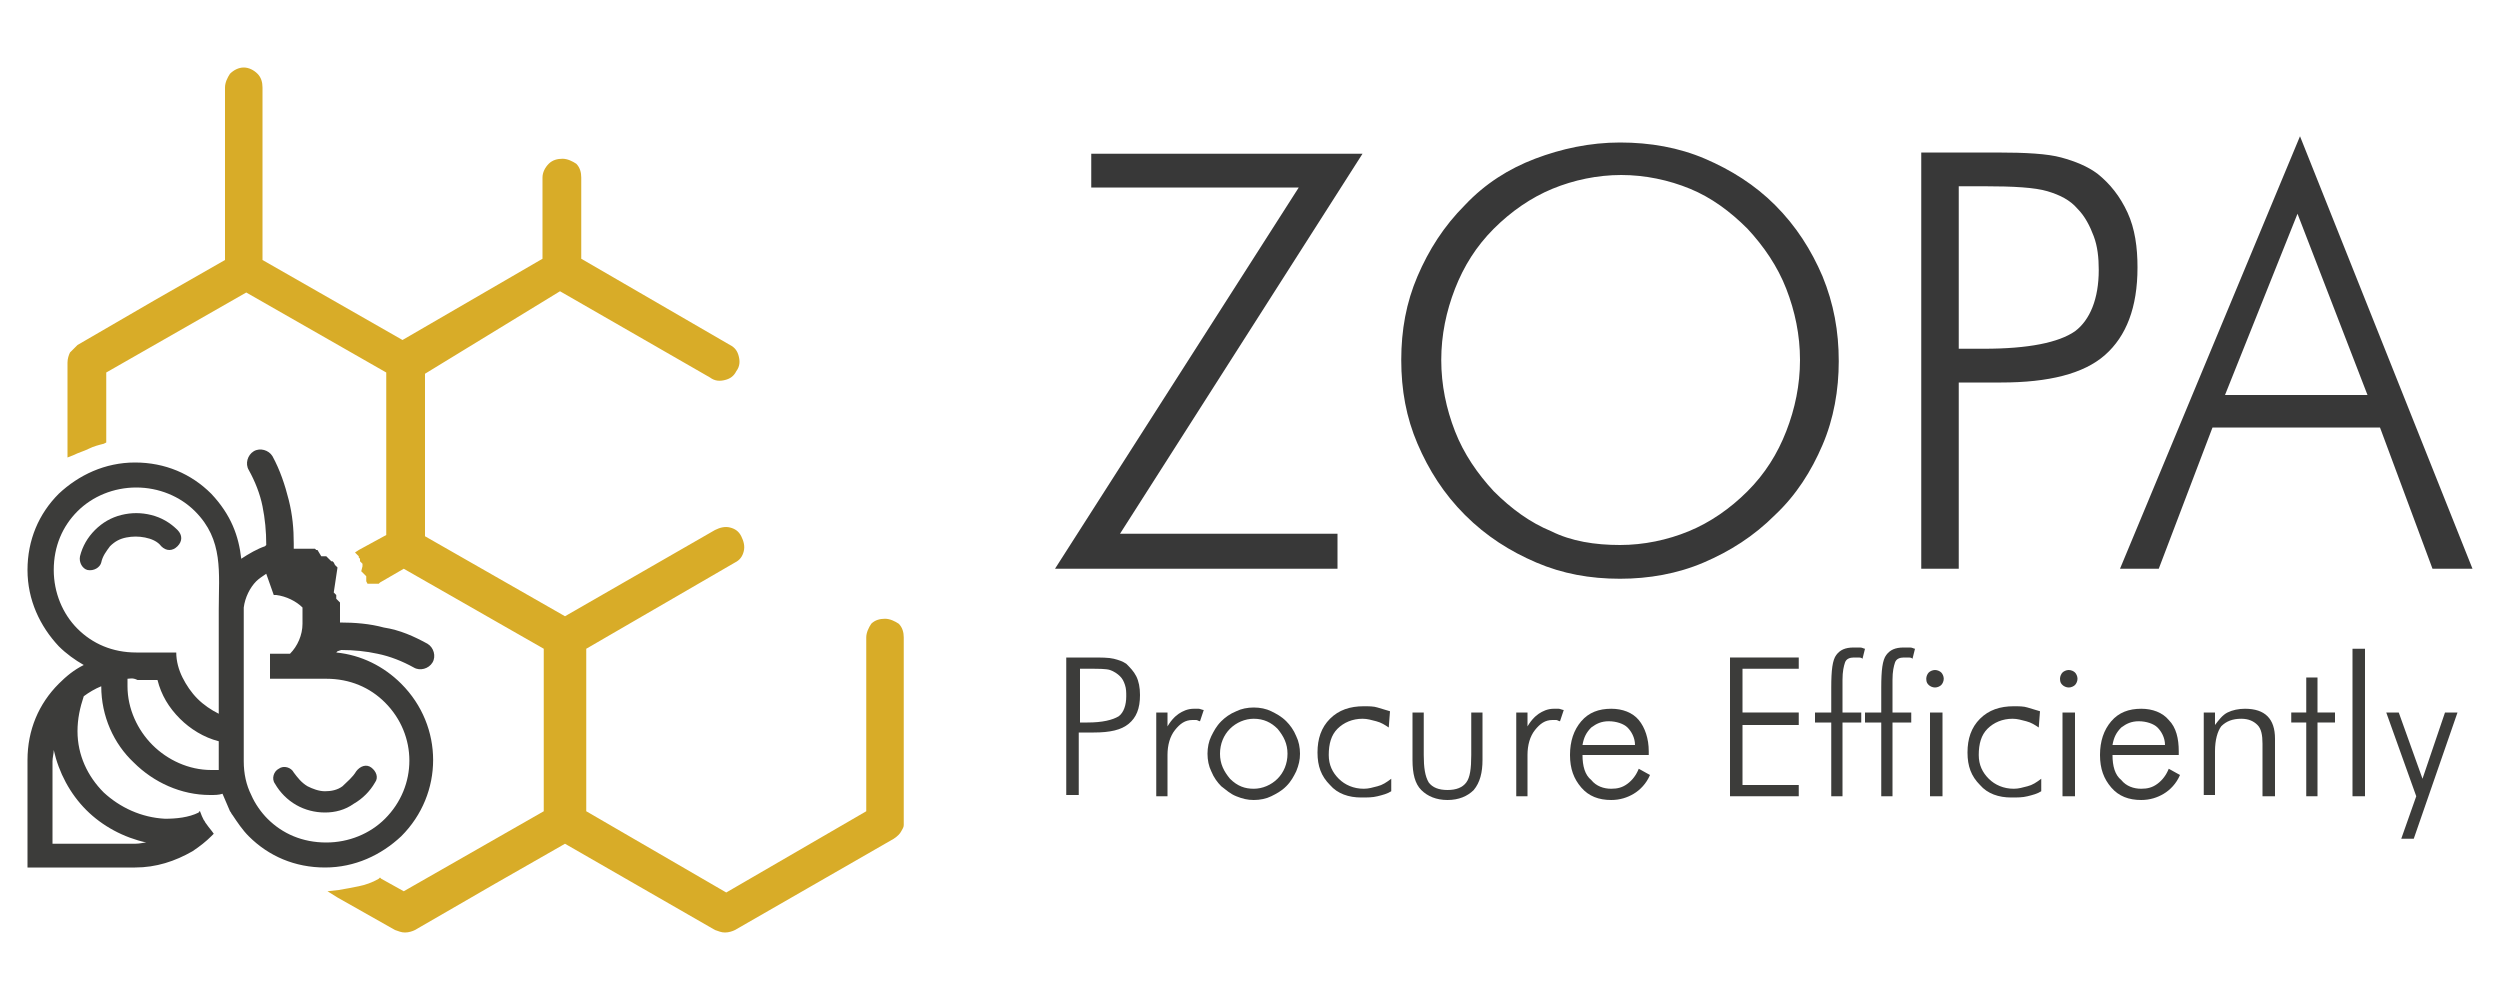 <?xml version="1.0" encoding="utf-8"?>
<!-- Generator: Adobe Illustrator 27.5.0, SVG Export Plug-In . SVG Version: 6.00 Build 0)  -->
<svg version="1.1" id="Layer_1" xmlns="http://www.w3.org/2000/svg" xmlns:xlink="http://www.w3.org/1999/xlink" x="0px" y="0px"
	 viewBox="0 0 200 80" style="enable-background:new 0 0 200 80;" xml:space="preserve">
<style type="text/css">
	.st0{fill-rule:evenodd;clip-rule:evenodd;fill:#3C3C3A;}
	.st1{fill-rule:evenodd;clip-rule:evenodd;fill:#D8AC28;}
	.st2{fill:#383838;}
	.st3{fill:#3C3C3A;}
</style>
<g>
	<g>
		<path class="st0" d="M10.2,54.3c0,0.2,0,0.4,0,0.6c0,1.8,0.8,3.5,2,4.7c1.2,1.2,2.9,2,4.7,2c0.2,0,0.4,0,0.6,0c0-0.2,0-0.4,0-0.7
			l0-1.6c-1.2-0.3-2.3-1-3.1-1.8c-0.9-0.9-1.5-1.9-1.8-3.1h-1.6C10.6,54.2,10.4,54.3,10.2,54.3 M11.7,67.4c-1.8-0.4-3.5-1.3-4.8-2.6
			c-1.3-1.3-2.2-3-2.6-4.8c0,0.3-0.1,0.6-0.1,0.9v6.6h6.6C11.2,67.5,11.5,67.4,11.7,67.4z M21.3,45.9c-0.3,0.2-0.6,0.4-0.8,0.6
			c-0.5,0.5-0.9,1.3-1,2.1l0,0c0,0.4,0,0.9,0,1.3v4.4v6.6c0,1,0.2,1.9,0.6,2.7c0.3,0.7,0.8,1.4,1.3,1.9c1.2,1.2,2.8,1.9,4.7,1.9
			c1.8,0,3.5-0.7,4.7-1.9c2.6-2.6,2.6-6.7,0-9.3c-1.2-1.2-2.8-1.9-4.7-1.9h-3.2h-1.3v-2h1.3c0.1,0,0.2,0,0.3,0l0,0l0,0l0,0l0,0l0,0
			l0,0l0,0h0l0,0l0,0l0,0l0,0l0,0l0,0l0,0l0,0l0,0l0,0l0,0l0,0l0,0l0,0h0l0,0h0l0,0l0,0l0,0l0,0l0,0l0,0l0,0l0,0l0,0l0,0l0,0l0,0
			l0,0h0l0,0l0,0l0,0l0,0l0,0l0,0l0,0l0,0l0,0l0,0l0,0l0,0l0,0l0,0l0,0l0,0l0,0l0,0l0,0l0,0l0,0l0,0l0,0l0,0l0,0l0,0l0,0l0,0l0,0
			l0,0l0,0l0,0l0,0l0,0l0,0l0,0l0,0l0,0l0,0l0,0l0,0l0,0l0,0l0,0l0,0l0,0l0,0l0,0l0,0l0,0l0,0l0,0l0,0l0,0l0,0l0,0l0,0l0,0l0,0l0,0
			l0,0l0,0l0,0l0,0l0,0l0,0l0,0l0,0l0,0l0,0l0,0l0,0l0,0l0,0l0,0l0,0l0,0l0,0l0,0l0,0c0.6-0.6,1-1.5,1-2.4c0-0.2,0-0.3,0-0.4l0,0
			l0,0l0,0l0,0l0,0l0,0l0,0l0,0l0,0l0,0l0,0l0,0l0,0l0,0l0,0l0,0l0-0.1l0,0l0,0l0,0l0,0l0,0l0,0l0,0l0,0l0-0.1v0l0,0l0-0.1l0,0
			l0-0.1l0,0l0-0.1l0,0l0-0.1l0,0l0,0l0,0l0,0l0,0l0,0l0,0l0-0.1l0,0l0,0l0,0l0,0l0,0l0,0l0,0l0,0l0,0l0,0l0,0l0,0l0,0l0,0l0,0l0,0
			l0,0l0,0l0,0l0,0l0,0l0,0l0,0l0,0l0,0l0,0l0-0.1l0,0l0,0l0,0l0,0l0-0.1l0,0l0,0l0,0l0,0l0,0c-0.5-0.5-1.3-0.9-2.1-1h0h0l0,0l0,0
			l0,0h0l0,0h0l0,0h0l0,0h0h0l0,0h0l0,0h0h0h0l0,0h0h0l0,0h0h0h0h0h0h0l0,0h0h0h0h0h0h0h0h0h0h0l0,0h0l0,0l0,0h0l0,0h0l0,0l0,0l0,0
			l0,0l0,0l0,0l0,0l0,0l0,0h0l0,0l0,0l0,0l0,0l0,0l0,0l0,0l0,0l0,0l0,0l0,0h0l0,0l0,0l0,0l0,0l0,0l0,0l0,0l0,0l0,0l0,0l0,0l0,0h0
			l0,0l0,0l0,0l0,0l0,0l0,0l0,0l0,0l0,0l0,0l0,0l0,0l0,0l0,0l0,0l0,0l0,0l0,0l0,0l0,0h0l-0.1,0l0,0l0,0l0,0l0,0l0,0l0,0l0,0l0,0
			l-0.1,0l0,0l0,0l0,0l0,0l0,0l0,0l0,0l0,0L21.3,45.9L21.3,45.9L21.3,45.9L21.3,45.9L21.3,45.9L21.3,45.9L21.3,45.9z M23.5,43.5
			c0-1.2-0.1-2.3-0.4-3.5c-0.3-1.2-0.7-2.4-1.3-3.5c-0.3-0.5-1-0.7-1.5-0.4c-0.5,0.3-0.7,1-0.4,1.5c0.5,0.9,0.9,1.9,1.1,2.9
			c0.2,1,0.3,2,0.3,3.1l-0.1,0.1c-0.6,0.2-1.3,0.6-1.9,1c-0.2-1.8-0.8-3.5-2.4-5.2c-1.6-1.6-3.7-2.5-6.1-2.5c-2.4,0-4.5,1-6.1,2.5
			c-1.6,1.6-2.5,3.7-2.5,6.1c0,2.4,1,4.5,2.5,6.1c0.6,0.6,1.3,1.1,2,1.5c-0.8,0.4-1.4,0.9-2,1.5c-1.6,1.6-2.5,3.7-2.5,6.1v7.6v1h1
			l7.6,0c1.7,0,3.2-0.5,4.6-1.3c0.6-0.4,1.1-0.8,1.5-1.2c0.1-0.1,0.2-0.2,0.2-0.2c-0.2-0.3-0.4-0.5-0.6-0.8
			c-0.1-0.1-0.1-0.2-0.2-0.3c-0.1-0.2-0.2-0.4-0.3-0.7c0,0-0.1,0-0.1,0.1c-0.8,0.4-1.8,0.5-2.7,0.5c-1.9-0.1-3.6-0.9-4.9-2.1
			c-1.3-1.3-2.1-3-2.1-4.9c0-1,0.2-1.9,0.5-2.8c0.4-0.3,0.9-0.6,1.4-0.8c0,0,0,0,0,0c0,2.4,1,4.6,2.6,6.1c1.6,1.6,3.8,2.6,6.1,2.6
			c0.4,0,0.7,0,1-0.1c0.2,0.5,0.4,0.9,0.6,1.4c0.1,0.1,0.1,0.2,0.2,0.3c0.4,0.6,0.8,1.2,1.3,1.7c1.6,1.6,3.7,2.5,6.1,2.5
			c2.4,0,4.5-1,6.1-2.5c3.4-3.4,3.4-8.8,0-12.2c-1.4-1.4-3.2-2.3-5.2-2.5l0.1-0.1l0,0l0,0l0,0l0,0l0,0l0,0l0,0l0,0l0,0l0,0l0,0l0,0
			l0,0l0,0l0,0l0,0l0,0l0,0l0,0l0,0l0,0l0,0l0,0l0,0l0,0l0,0l0,0l0,0l0,0l0,0l0,0l0,0l0,0l0,0l0,0l0,0l0,0l0,0l0,0l0,0l0,0l0,0l0,0
			l0,0l0,0l0,0l0,0l0,0l0,0l0,0l0,0l0,0l0,0l0,0l0,0l0,0l0,0l0,0l0,0l0,0l0,0l0,0l0,0l0,0l0,0l0,0l0,0l0,0l0,0l0,0l0,0l0,0l0,0l0,0
			l0,0l0,0l0,0l0,0l0,0l0,0l0,0l0,0l0,0l0,0l0,0l0,0l0,0l0,0l0,0l0,0l0,0l0,0l0,0l0,0l0,0l0,0l0,0l0,0l0,0l0,0l0,0l0,0l0,0l0,0l0,0
			l0,0l0,0l0,0l0,0l0,0l0,0l0,0l0,0l0,0l0,0l0,0l0,0l0,0l0,0l0,0l0,0l0,0l0,0v0l0,0l0.3-0.1c1,0,2,0.1,2.9,0.3c1,0.2,2,0.6,2.9,1.1
			c0.5,0.3,1.2,0.1,1.5-0.4c0.3-0.5,0.1-1.2-0.4-1.5c-1.1-0.6-2.2-1.1-3.5-1.3c-1.1-0.3-2.3-0.4-3.5-0.4l0,0l0,0l0,0l0-0.1l0-0.1
			l0-0.1l0-0.1l0-0.1l0-0.1l0-0.1l0-0.1l0-0.1l0-0.1l0-0.1l0-0.1l0-0.1l0,0v0l0-0.1l0-0.1l0,0l0-0.1l0,0l-0.1-0.1l-0.1-0.1l-0.1-0.1
			v0l0-0.1l0,0l0,0l0-0.1l0-0.1h0l-0.1-0.1l-0.1-0.1l0,0l0,0l0,0l0,0l0,0l0,0h0l0,0l0,0h0l0,0l0,0l0,0L27,45.4l0,0v0l0,0l0,0l0,0
			l0,0l0,0l-0.1-0.1l0,0l-0.1-0.1L26.7,45l-0.1-0.1v0l0,0l0,0l0,0l0,0l0,0l0,0h0l0,0l0,0l-0.1,0l-0.1-0.1l0,0l0,0l0,0l0,0l-0.1-0.1
			l-0.1-0.1l-0.1-0.1l-0.1,0l-0.1,0l-0.1,0l-0.1,0L25.4,44L25.3,44l-0.1-0.1l-0.1,0l-0.1,0l-0.1,0l0,0l0,0l-0.1,0l-0.1,0l-0.1,0h0
			l-0.1,0l-0.1,0l-0.1,0l0,0h0l-0.1,0l-0.1,0l-0.1,0l-0.1,0l-0.1,0l-0.1,0l-0.1,0l-0.1,0L23.5,43.5L23.5,43.5L23.5,43.5L23.5,43.5z
			 M12.2,52.2h1.9c0,0.7,0.2,1.4,0.5,2c0.3,0.6,0.7,1.2,1.2,1.7c0.5,0.5,1.1,0.9,1.7,1.2v-4.9v-3.4c0-3,0.4-5.6-1.9-7.9
			c-1.2-1.2-2.9-1.9-4.7-1.9c-1.8,0-3.5,0.7-4.7,1.9c-1.2,1.2-1.9,2.8-1.9,4.7c0,1.8,0.7,3.5,1.9,4.7c1.2,1.2,2.8,1.9,4.7,1.9H12.2z
			"/>
		<path class="st0" d="M12.9,43.7c0.4,0.4,0.9,0.4,1.3,0c0.4-0.4,0.4-0.9,0-1.3c-0.6-0.6-1.3-1-2.1-1.2c-0.8-0.2-1.6-0.2-2.4,0
			c-0.8,0.2-1.5,0.6-2.1,1.2c-0.6,0.6-1,1.3-1.2,2.1c-0.1,0.5,0.2,1,0.6,1.1c0.5,0.1,1-0.2,1.1-0.6c0.1-0.5,0.4-0.9,0.7-1.3
			c0.4-0.4,0.8-0.6,1.3-0.7c0.5-0.1,1-0.1,1.5,0C12.1,43.1,12.6,43.3,12.9,43.7"/>
		<path class="st0" d="M28.5,61.7c0.3-0.4,0.8-0.6,1.2-0.3c0.4,0.3,0.6,0.8,0.3,1.2c-0.4,0.7-1,1.3-1.7,1.7C27.6,64.8,26.8,65,26,65
			c-0.8,0-1.6-0.2-2.3-0.6c-0.7-0.4-1.3-1-1.7-1.7c-0.3-0.4-0.1-1,0.3-1.2c0.4-0.3,1-0.1,1.2,0.3c0.3,0.4,0.6,0.8,1.1,1.1
			c0.4,0.2,0.9,0.4,1.4,0.4c0.5,0,1-0.1,1.4-0.4C27.8,62.5,28.2,62.2,28.5,61.7"/>
		<path class="st1" d="M30.9,42.8v-6.5v-6.5l-5.6-3.2v0l-5.6-3.2l-5.6,3.2l-5.6,3.2v5.4v0.2l-0.2,0.1c-0.4,0.1-0.8,0.2-1.2,0.4
			c-0.4,0.2-0.8,0.3-1.2,0.5l-0.5,0.2v-0.5V29c0-0.3,0.1-0.6,0.2-0.8c0.2-0.2,0.4-0.4,0.6-0.6l6.2-3.6l5.6-3.2V7
			c0-0.4,0.2-0.8,0.4-1.1c0.3-0.3,0.7-0.5,1.1-0.5c0.4,0,0.8,0.2,1.1,0.5c0.3,0.3,0.4,0.7,0.4,1.1v13.8l5.6,3.2h0l5.6,3.2l11.2-6.5
			v-6.5c0-0.4,0.2-0.8,0.5-1.1c0.3-0.3,0.7-0.4,1.1-0.4c0.4,0,0.8,0.2,1.1,0.4c0.3,0.3,0.4,0.7,0.4,1.1v6.5l11.9,6.9
			c0.4,0.2,0.6,0.5,0.7,0.9c0.1,0.4,0.1,0.8-0.2,1.2c-0.2,0.4-0.5,0.6-0.9,0.7c-0.4,0.1-0.8,0.1-1.2-0.2l-12-6.9L34,29.9v6.5v6.5
			l5.6,3.2h0l5.6,3.2l12-6.9c0.4-0.2,0.8-0.3,1.2-0.2c0.4,0.1,0.7,0.3,0.9,0.7c0.2,0.4,0.3,0.8,0.2,1.2c-0.1,0.4-0.3,0.7-0.7,0.9
			l-11.9,6.9v6.5v6.5l11.2,6.5l11.2-6.5V51c0-0.4,0.2-0.8,0.4-1.1c0.3-0.3,0.7-0.4,1.1-0.4c0.4,0,0.8,0.2,1.1,0.4
			c0.3,0.3,0.4,0.7,0.4,1.1v14.7V66h0c0,0.2-0.1,0.3-0.2,0.5c-0.1,0.2-0.3,0.4-0.6,0.6l0,0l-12.7,7.3l0,0c-0.2,0.1-0.5,0.2-0.8,0.2
			h0c-0.3,0-0.5-0.1-0.8-0.2l-12-6.9l-5.6,3.2l-6.4,3.7h0c-0.2,0.1-0.5,0.2-0.8,0.2h0c-0.3,0-0.5-0.1-0.8-0.2h0l-4.6-2.6l-0.8-0.5
			l0.9-0.1c0.6-0.1,1.1-0.2,1.6-0.3c0.5-0.1,1.1-0.3,1.6-0.6l0.1-0.1l0.1,0.1l1.8,1l5.6-3.2v0l5.6-3.2v-6.5v-6.5l-5.6-3.2v0
			l-5.6-3.2l-1.9,1.1l-0.1,0.1l-0.1,0c-0.1,0-0.2,0-0.3,0h0c-0.1,0-0.2,0-0.3,0l-0.2,0l-0.1-0.2l0-0.1l0-0.1l0,0l0,0h0l0-0.1l0,0
			l0-0.1l-0.1-0.1l-0.1-0.1l-0.1-0.1l0,0l-0.1-0.1l0,0L29,45.3h0l0,0h0l0-0.1h0l0-0.1l0,0L28.9,45l-0.1-0.1h0l0-0.1l0,0l0-0.1
			l-0.1-0.1v-0.1l0,0l-0.3-0.3l0.3-0.2L30.9,42.8z"/>
	</g>
	<g>
		<path class="st2" d="M84.4,45.5l19.5-30.5H87.3v-2.7H109L89.6,42.7H107v2.8H84.4z"/>
		<path class="st2" d="M147.1,28.9c0,2.3-0.4,4.6-1.3,6.7c-0.9,2.1-2.1,4-3.8,5.6c-1.7,1.7-3.6,2.9-5.7,3.8
			c-2.1,0.9-4.4,1.3-6.7,1.3c-2.4,0-4.6-0.4-6.7-1.3c-2.1-0.9-4-2.1-5.7-3.8c-1.7-1.7-2.9-3.6-3.8-5.7c-0.9-2.1-1.3-4.3-1.3-6.7
			c0-2.4,0.4-4.6,1.3-6.7c0.9-2.1,2.1-4,3.8-5.7c1.6-1.7,3.5-2.9,5.6-3.7c2.1-0.8,4.4-1.3,6.8-1.3c2.4,0,4.7,0.4,6.8,1.3
			c2.1,0.9,4,2.1,5.6,3.7c1.7,1.7,2.9,3.6,3.8,5.7C146.7,24.3,147.1,26.5,147.1,28.9z M129.6,43.6c1.9,0,3.8-0.4,5.5-1.1
			c1.7-0.7,3.3-1.8,4.7-3.2c1.4-1.4,2.4-3,3.1-4.8c0.7-1.8,1.1-3.7,1.1-5.7c0-2-0.4-3.9-1.1-5.7c-0.7-1.8-1.8-3.4-3.1-4.8
			c-1.4-1.4-2.9-2.5-4.6-3.2c-1.7-0.7-3.6-1.1-5.5-1.1c-1.9,0-3.8,0.4-5.5,1.1c-1.7,0.7-3.3,1.8-4.7,3.2c-1.4,1.4-2.4,3-3.1,4.8
			c-0.7,1.8-1.1,3.7-1.1,5.7c0,2,0.4,3.9,1.1,5.7c0.7,1.8,1.8,3.4,3.1,4.8c1.4,1.4,2.9,2.5,4.6,3.2
			C125.7,43.3,127.6,43.6,129.6,43.6z"/>
		<path class="st2" d="M153.7,45.5V12.2h6c2.4,0,4.1,0.1,5.2,0.4c1.1,0.3,2.1,0.7,2.9,1.3c1,0.8,1.8,1.8,2.4,3.1
			c0.6,1.3,0.8,2.8,0.8,4.4c0,3.2-0.9,5.5-2.6,7c-1.7,1.5-4.5,2.2-8.3,2.2h-3.4v14.9H153.7z M156.7,27.9h2c3.6,0,6-0.5,7.3-1.4
			c1.2-0.9,1.9-2.6,1.9-4.9c0-1-0.1-1.9-0.4-2.7c-0.3-0.8-0.7-1.6-1.3-2.2c-0.6-0.7-1.4-1.1-2.4-1.4c-1-0.3-2.7-0.4-5.1-0.4h-2V27.9
			z"/>
		<path class="st2" d="M169.6,45.5L184,10.9l13.8,34.6h-3.2l-4.2-11.3H177l-4.3,11.3H169.6z M178,31.6h11.4l-5.6-14.5L178,31.6z"/>
	</g>
	<g>
		<path class="st3" d="M85.3,63.7V52.6h2c0.8,0,1.4,0,1.8,0.1c0.4,0.1,0.7,0.2,1,0.4c0.3,0.3,0.6,0.6,0.8,1c0.2,0.4,0.3,0.9,0.3,1.5
			c0,1.1-0.3,1.8-0.9,2.3c-0.6,0.5-1.5,0.7-2.8,0.7h-1.2v5H85.3z M86.3,57.8H87c1.2,0,2-0.2,2.5-0.5c0.4-0.3,0.6-0.9,0.6-1.6
			c0-0.3,0-0.6-0.1-0.9s-0.2-0.5-0.4-0.7c-0.2-0.2-0.5-0.4-0.8-0.5s-0.9-0.1-1.7-0.1h-0.7V57.8z"/>
		<path class="st3" d="M93.3,58.3c0.3-0.6,0.7-1,1-1.2s0.7-0.4,1.2-0.4c0.1,0,0.3,0,0.4,0c0.1,0,0.3,0.1,0.4,0.1l-0.3,0.9
			c-0.1,0-0.2-0.1-0.3-0.1c-0.1,0-0.2,0-0.3,0c-0.6,0-1,0.3-1.4,0.8c-0.4,0.5-0.6,1.2-0.6,2v3.3h-0.9V57h0.9V58.3z"/>
		<path class="st3" d="M100.3,64c-0.5,0-0.9-0.1-1.4-0.3s-0.8-0.5-1.2-0.8c-0.3-0.3-0.6-0.7-0.8-1.2c-0.2-0.4-0.3-0.9-0.3-1.4
			c0-0.5,0.1-1,0.3-1.4c0.2-0.4,0.4-0.8,0.8-1.2c0.3-0.3,0.7-0.6,1.2-0.8c0.4-0.2,0.9-0.3,1.4-0.3c0.5,0,1,0.1,1.4,0.3
			c0.4,0.2,0.8,0.4,1.2,0.8c0.3,0.3,0.6,0.7,0.8,1.2c0.2,0.4,0.3,0.9,0.3,1.4c0,0.5-0.1,0.9-0.3,1.4c-0.2,0.4-0.4,0.8-0.8,1.2
			c-0.4,0.4-0.8,0.6-1.2,0.8C101.3,63.9,100.8,64,100.3,64z M100.3,63.1c0.7,0,1.4-0.3,1.9-0.8c0.5-0.5,0.8-1.2,0.8-2
			c0-0.8-0.3-1.4-0.8-2c-0.5-0.5-1.1-0.8-1.9-0.8c-0.7,0-1.4,0.3-1.9,0.8c-0.5,0.5-0.8,1.2-0.8,2c0,0.8,0.3,1.4,0.8,2
			C99,62.9,99.6,63.1,100.3,63.1z"/>
		<path class="st3" d="M111.1,58.2c-0.3-0.2-0.6-0.4-1-0.5s-0.7-0.2-1.1-0.2c-0.8,0-1.5,0.3-2,0.8c-0.5,0.5-0.7,1.2-0.7,2.1
			c0,0.8,0.3,1.4,0.8,1.9c0.5,0.5,1.2,0.8,2,0.8c0.4,0,0.7-0.1,1.1-0.2c0.4-0.1,0.7-0.3,1.1-0.6v1c-0.3,0.2-0.7,0.3-1.1,0.4
			s-0.8,0.1-1.3,0.1c-1,0-1.9-0.3-2.5-1c-0.7-0.7-1-1.5-1-2.6c0-1.1,0.3-2,1-2.7c0.7-0.7,1.6-1,2.7-1c0.4,0,0.8,0,1.1,0.1
			s0.7,0.2,1,0.3L111.1,58.2z"/>
		<path class="st3" d="M113.9,57v3.4c0,1,0.1,1.7,0.4,2.2c0.3,0.4,0.8,0.6,1.5,0.6c0.7,0,1.2-0.2,1.5-0.6c0.3-0.4,0.4-1.1,0.4-2.2
			V57h0.9v3.8c0,1-0.2,1.8-0.7,2.4c-0.5,0.5-1.2,0.8-2.1,0.8c-0.9,0-1.6-0.3-2.1-0.8c-0.5-0.5-0.7-1.3-0.7-2.4V57H113.9z"/>
		<path class="st3" d="M122.1,58.3c0.3-0.6,0.7-1,1-1.2s0.7-0.4,1.2-0.4c0.1,0,0.3,0,0.4,0c0.1,0,0.3,0.1,0.4,0.1l-0.3,0.9
			c-0.1,0-0.2-0.1-0.3-0.1c-0.1,0-0.2,0-0.3,0c-0.6,0-1,0.3-1.4,0.8c-0.4,0.5-0.6,1.2-0.6,2v3.3h-0.9V57h0.9V58.3z"/>
		<path class="st3" d="M131.9,60.4h-5.3c0,0.9,0.2,1.6,0.7,2c0.4,0.5,1,0.7,1.6,0.7c0.5,0,0.9-0.1,1.3-0.4c0.4-0.3,0.7-0.7,0.9-1.2
			l0.9,0.5c-0.3,0.7-0.8,1.2-1.3,1.5s-1.1,0.5-1.8,0.5c-1,0-1.8-0.3-2.4-1c-0.6-0.7-0.9-1.5-0.9-2.6c0-1.1,0.3-2,0.9-2.7
			c0.6-0.7,1.4-1,2.4-1c0.9,0,1.7,0.3,2.2,0.9s0.8,1.5,0.8,2.5V60.4z M130.8,59.6c0-0.6-0.3-1.1-0.6-1.4s-0.9-0.5-1.5-0.5
			c-0.6,0-1,0.2-1.4,0.5c-0.4,0.4-0.6,0.8-0.7,1.4H130.8z"/>
		<path class="st3" d="M138.4,63.7V52.6h5.5v0.9h-4.5V57h4.5V58h-4.5v4.8h4.5v0.9H138.4z"/>
		<path class="st3" d="M146.5,63.7v-5.9h-1.3V57h1.3V55c0-1.4,0.1-2.2,0.4-2.6c0.3-0.4,0.7-0.6,1.4-0.6c0.2,0,0.3,0,0.5,0
			s0.3,0.1,0.4,0.1l-0.2,0.8c-0.1-0.1-0.2-0.1-0.4-0.1s-0.2,0-0.3,0c-0.3,0-0.6,0.1-0.7,0.4c-0.1,0.3-0.2,0.7-0.2,1.4V57h1.5v0.8
			h-1.5v5.9H146.5z"/>
		<path class="st3" d="M150.5,63.7v-5.9h-1.3V57h1.3V55c0-1.4,0.1-2.2,0.4-2.6c0.3-0.4,0.7-0.6,1.4-0.6c0.2,0,0.3,0,0.5,0
			s0.3,0.1,0.4,0.1l-0.2,0.8c-0.1-0.1-0.2-0.1-0.4-0.1s-0.2,0-0.3,0c-0.3,0-0.6,0.1-0.7,0.4c-0.1,0.3-0.2,0.7-0.2,1.4V57h1.5v0.8
			h-1.5v5.9H150.5z"/>
		<path class="st3" d="M154.1,54.3c0-0.2,0.1-0.4,0.2-0.5s0.3-0.2,0.5-0.2c0.2,0,0.4,0.1,0.5,0.2c0.1,0.1,0.2,0.3,0.2,0.5
			c0,0.2-0.1,0.4-0.2,0.5c-0.1,0.1-0.3,0.2-0.5,0.2c-0.2,0-0.4-0.1-0.5-0.2C154.2,54.7,154.1,54.6,154.1,54.3z M154.4,63.7V57h1v6.7
			H154.4z"/>
		<path class="st3" d="M163.1,58.2c-0.3-0.2-0.6-0.4-1-0.5s-0.7-0.2-1.1-0.2c-0.8,0-1.5,0.3-2,0.8c-0.5,0.5-0.7,1.2-0.7,2.1
			c0,0.8,0.3,1.4,0.8,1.9c0.5,0.5,1.2,0.8,2,0.8c0.4,0,0.7-0.1,1.1-0.2s0.7-0.3,1.1-0.6v1c-0.3,0.2-0.7,0.3-1.1,0.4
			c-0.4,0.1-0.8,0.1-1.3,0.1c-1,0-1.9-0.3-2.5-1c-0.7-0.7-1-1.5-1-2.6c0-1.1,0.3-2,1-2.7s1.6-1,2.7-1c0.4,0,0.8,0,1.1,0.1
			s0.7,0.2,1,0.3L163.1,58.2z"/>
		<path class="st3" d="M164.8,54.3c0-0.2,0.1-0.4,0.2-0.5s0.3-0.2,0.5-0.2c0.2,0,0.4,0.1,0.5,0.2c0.1,0.1,0.2,0.3,0.2,0.5
			c0,0.2-0.1,0.4-0.2,0.5c-0.1,0.1-0.3,0.2-0.5,0.2c-0.2,0-0.4-0.1-0.5-0.2C164.9,54.7,164.8,54.6,164.8,54.3z M165,63.7V57h1v6.7
			H165z"/>
		<path class="st3" d="M174.3,60.4H169c0,0.9,0.2,1.6,0.7,2c0.4,0.5,1,0.7,1.6,0.7c0.5,0,0.9-0.1,1.3-0.4c0.4-0.3,0.7-0.7,0.9-1.2
			l0.9,0.5c-0.3,0.7-0.8,1.2-1.3,1.5c-0.5,0.3-1.1,0.5-1.8,0.5c-1,0-1.8-0.3-2.4-1c-0.6-0.7-0.9-1.5-0.9-2.6c0-1.1,0.3-2,0.9-2.7
			c0.6-0.7,1.4-1,2.4-1c0.9,0,1.7,0.3,2.2,0.9c0.6,0.6,0.8,1.5,0.8,2.5V60.4z M173.2,59.6c0-0.6-0.3-1.1-0.6-1.4s-0.9-0.5-1.5-0.5
			c-0.6,0-1,0.2-1.4,0.5c-0.4,0.4-0.6,0.8-0.7,1.4H173.2z"/>
		<path class="st3" d="M176.3,63.7V57h0.9v1c0.3-0.4,0.6-0.8,1-1c0.4-0.2,0.9-0.3,1.4-0.3c0.8,0,1.4,0.2,1.8,0.6
			c0.4,0.4,0.6,1,0.6,1.8v4.6H181v-4.2c0-0.7-0.1-1.2-0.4-1.5c-0.3-0.3-0.7-0.5-1.3-0.5c-0.7,0-1.2,0.2-1.6,0.6
			c-0.3,0.4-0.5,1.1-0.5,2v3.5H176.3z"/>
		<path class="st3" d="M184.5,57.8h-1.2V57h1.2v-2.8h0.9V57h1.4v0.8h-1.4v5.9h-0.9V57.8z"/>
		<path class="st3" d="M189.2,63.7h-1V51.9h1V63.7z"/>
		<path class="st3" d="M190.9,57h1l1.9,5.3l1.8-5.3h1l-3.5,10.1h-1l1.2-3.4L190.9,57z"/>
	</g>
</g>
</svg>
